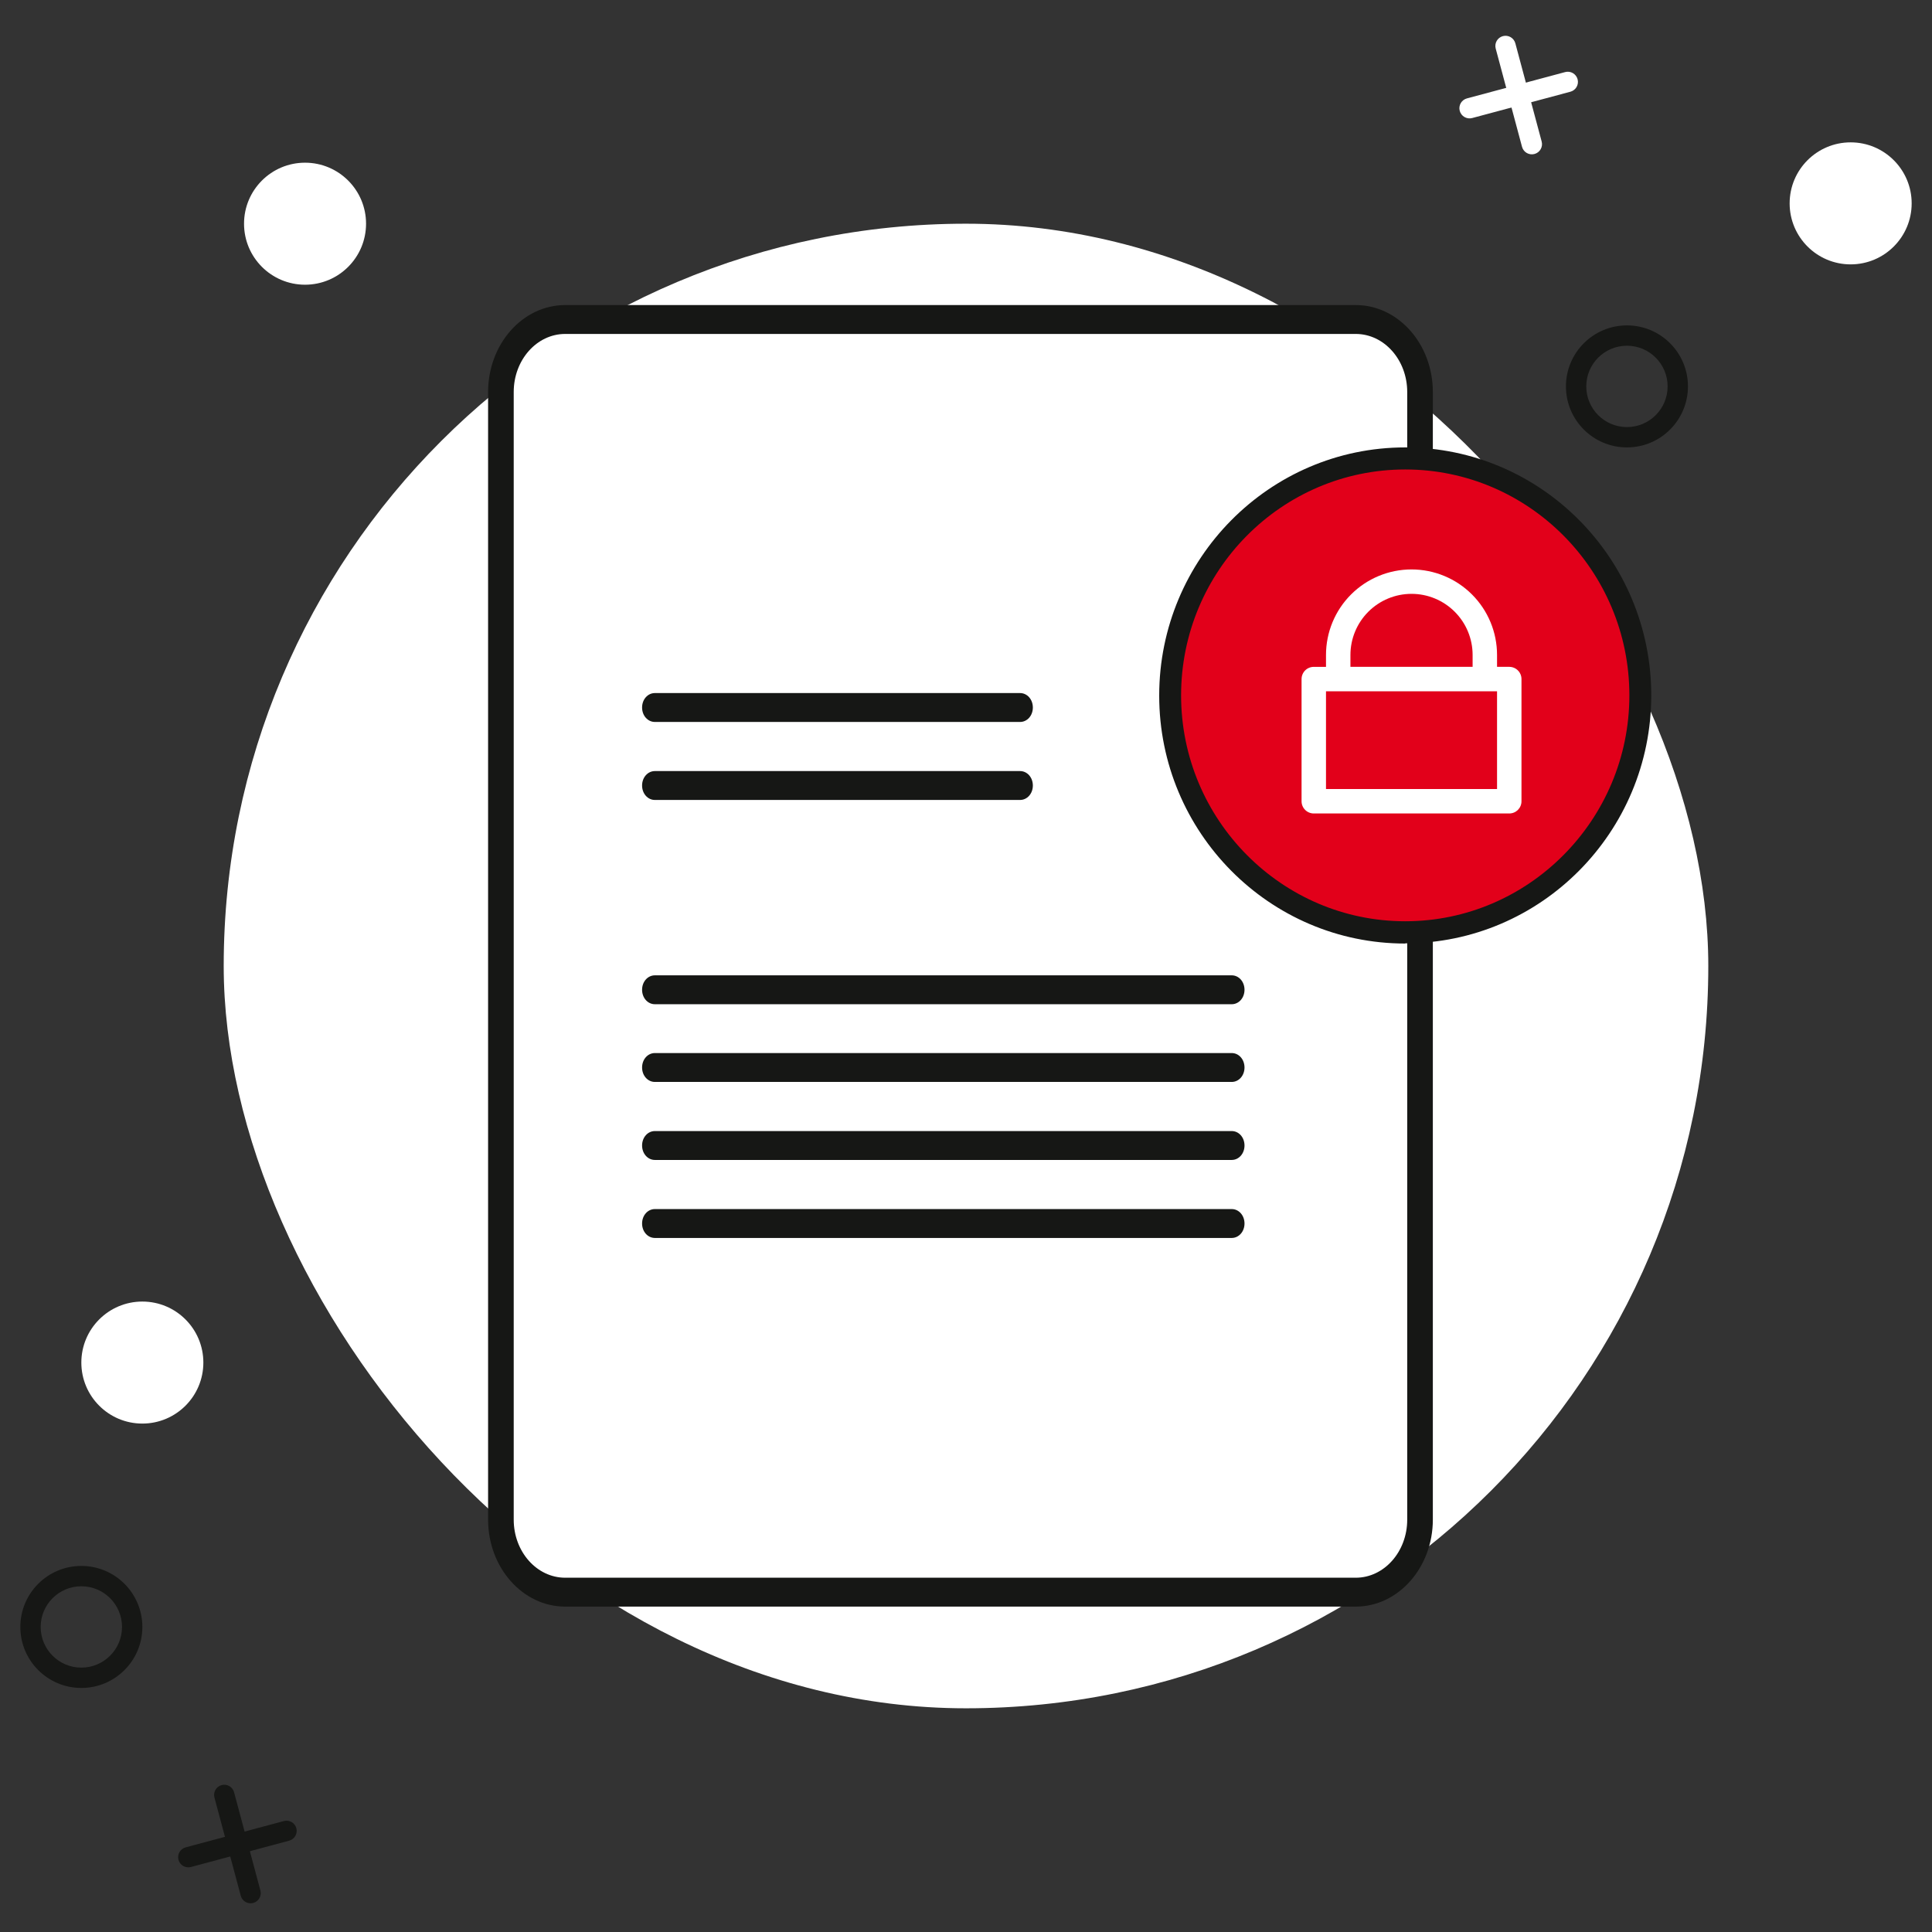 <?xml version="1.0" encoding="UTF-8"?><svg width="275" height="275" viewBox="0 0 275 275" fill="none" xmlns="http://www.w3.org/2000/svg">
<rect x="0" y="0" width="275" height="275" fill="#333333" stroke="none"/>
<rect x="31.842" y="31.842" width="211.316" height="211.316" rx="105.658" fill="white"/>
<path d="M193.011 45.477H80.456C75.4 45.477 71.301 50.099 71.301 55.8V216.306C71.301 222.007 75.4 226.628 80.456 226.628H193.011C198.067 226.628 202.166 222.007 202.166 216.306V55.8C202.166 50.099 198.067 45.477 193.011 45.477Z" fill="white"/>
<path d="M193.008 228.684H80.453C74.398 228.684 69.475 223.132 69.475 216.306V55.799C69.475 48.973 74.398 43.421 80.453 43.421H192.972C199.027 43.421 203.95 48.973 203.95 55.799V216.306C203.95 223.132 199.027 228.684 192.972 228.684H193.008ZM80.453 47.533C76.404 47.533 73.122 51.234 73.122 55.799V216.306C73.122 220.871 76.404 224.572 80.453 224.572H192.972C197.021 224.572 200.303 220.871 200.303 216.306V55.799C200.303 51.234 197.021 47.533 192.972 47.533H80.453Z" fill="#161715"/>
<path d="M145.156 102.763H93.218C92.197 102.763 91.394 101.858 91.394 100.707C91.394 99.555 92.197 98.65 93.218 98.65H145.192C146.213 98.65 147.016 99.555 147.016 100.707C147.016 101.858 146.213 102.763 145.192 102.763H145.156Z" fill="#161715"/>
<path d="M145.156 113.866H93.218C92.197 113.866 91.394 112.962 91.394 111.81C91.394 110.659 92.197 109.754 93.218 109.754H145.192C146.213 109.754 147.016 110.659 147.016 111.81C147.016 112.962 146.213 113.866 145.192 113.866H145.156Z" fill="#161715"/>
<path d="M175.319 142.941H93.218C92.197 142.941 91.394 142.036 91.394 140.884C91.394 139.733 92.197 138.828 93.218 138.828H175.319C176.34 138.828 177.142 139.733 177.142 140.884C177.142 142.036 176.34 142.941 175.319 142.941Z" fill="#161715"/>
<path d="M175.319 154.003H93.218C92.197 154.003 91.394 153.098 91.394 151.947C91.394 150.795 92.197 149.891 93.218 149.891H175.319C176.34 149.891 177.142 150.795 177.142 151.947C177.142 153.098 176.34 154.003 175.319 154.003Z" fill="#161715"/>
<path d="M175.319 165.107H93.218C92.197 165.107 91.394 164.202 91.394 163.05C91.394 161.899 92.197 160.994 93.218 160.994H175.319C176.34 160.994 177.142 161.899 177.142 163.05C177.142 164.202 176.34 165.107 175.319 165.107Z" fill="#161715"/>
<path d="M175.319 176.21H93.218C92.197 176.21 91.394 175.305 91.394 174.154C91.394 173.002 92.197 172.098 93.218 172.098H175.319C176.34 172.098 177.142 173.002 177.142 174.154C177.142 175.305 176.34 176.21 175.319 176.21Z" fill="#161715"/>
<path d="M200.023 132.701C218.503 132.701 233.485 117.603 233.485 98.978C233.485 80.353 218.503 65.254 200.023 65.254C181.542 65.254 166.561 80.353 166.561 98.978C166.561 117.603 181.542 132.701 200.023 132.701Z" fill="#E2001A"/>
<path d="M200.02 134.303C180.703 134.303 165 118.477 165 99.009C165 79.541 180.703 63.684 200.02 63.684C219.337 63.684 235.04 79.51 235.04 98.978C235.04 118.446 219.337 134.272 200.02 134.272V134.303ZM200.02 66.824C182.417 66.824 168.116 81.268 168.116 98.978C168.116 116.688 182.448 131.132 200.02 131.132C217.592 131.132 231.924 116.688 231.924 98.978C231.924 81.268 217.624 66.824 200.02 66.824Z" fill="#161715"/>
<g clip-path="url(#clip0_949_81947)">
<path fill-rule="evenodd" clip-rule="evenodd" d="M188.742 112.308H213.089V98.399H188.742V112.308ZM192.22 93.223C192.22 90.917 193.136 88.705 194.767 87.075C196.398 85.444 198.609 84.528 200.916 84.528C203.222 84.528 205.433 85.444 207.064 87.075C208.695 88.705 209.611 90.917 209.611 93.223V94.917H192.22V93.223ZM216.43 95.978C216.298 95.663 216.075 95.395 215.79 95.206C215.505 95.017 215.171 94.917 214.83 94.917H213.089V93.227C213.089 89.998 211.807 86.901 209.524 84.618C207.241 82.335 204.144 81.053 200.916 81.053C197.687 81.053 194.59 82.335 192.307 84.618C190.024 86.901 188.742 89.998 188.742 93.227V94.921H187.001C186.773 94.92 186.547 94.965 186.337 95.052C186.126 95.139 185.934 95.267 185.773 95.428C185.612 95.59 185.484 95.781 185.396 95.992C185.309 96.202 185.264 96.428 185.264 96.656V114.052C185.264 114.513 185.447 114.954 185.773 115.28C186.099 115.606 186.541 115.789 187.001 115.789H214.83C215.058 115.789 215.284 115.744 215.495 115.657C215.706 115.57 215.897 115.442 216.059 115.281C216.22 115.119 216.348 114.928 216.435 114.717C216.523 114.506 216.567 114.28 216.567 114.052V96.656C216.568 96.423 216.521 96.192 216.43 95.978Z" fill="white"/>
</g>
<ellipse cx="263.421" cy="28.947" rx="8.684" ry="8.684" fill="white"/>
<ellipse cx="43.42" cy="31.842" rx="8.684" ry="8.684" fill="white"/>
<ellipse cx="20.262" cy="193.947" rx="8.684" ry="8.684" fill="white"/>
<path fill-rule="evenodd" clip-rule="evenodd" d="M231.579 60.79C234.776 60.79 237.368 58.198 237.368 55C237.368 51.803 234.776 49.211 231.579 49.211C228.381 49.211 225.789 51.803 225.789 55C225.789 58.198 228.381 60.79 231.579 60.79ZM231.579 63.684C236.375 63.684 240.263 59.796 240.263 55C240.263 50.204 236.375 46.316 231.579 46.316C226.783 46.316 222.895 50.204 222.895 55C222.895 59.796 226.783 63.684 231.579 63.684Z" fill="#161715"/>
<path fill-rule="evenodd" clip-rule="evenodd" d="M11.579 237.369C14.776 237.369 17.368 234.777 17.368 231.579C17.368 228.382 14.776 225.79 11.579 225.79C8.381 225.79 5.789 228.382 5.789 231.579C5.789 234.777 8.381 237.369 11.579 237.369ZM11.579 240.263C16.375 240.263 20.263 236.375 20.263 231.579C20.263 226.783 16.375 222.895 11.579 222.895C6.783 222.895 2.895 226.783 2.895 231.579C2.895 236.375 6.783 240.263 11.579 240.263Z" fill="#161715"/>
<path d="M213.921 5.142C214.693 4.936 215.487 5.394 215.694 6.166L219.44 20.146C219.647 20.919 219.188 21.712 218.416 21.919C217.644 22.126 216.851 21.668 216.644 20.896L212.898 6.915C212.691 6.143 213.149 5.349 213.921 5.142Z" fill="white"/>
<path d="M207.778 15.778C207.571 15.006 208.03 14.213 208.802 14.006L222.782 10.26C223.554 10.053 224.348 10.511 224.555 11.283C224.762 12.055 224.303 12.849 223.531 13.056L209.551 16.802C208.779 17.009 207.985 16.551 207.778 15.778Z" fill="white"/>
<path d="M31.547 254.09C32.319 253.883 33.113 254.341 33.319 255.113L37.066 269.094C37.273 269.866 36.814 270.659 36.042 270.866C35.27 271.073 34.476 270.615 34.27 269.843L30.523 255.862C30.317 255.09 30.775 254.297 31.547 254.09Z" fill="#161715"/>
<path d="M25.405 264.725C25.198 263.953 25.657 263.159 26.429 262.952L40.409 259.206C41.181 258.999 41.975 259.457 42.182 260.229C42.389 261.001 41.93 261.795 41.158 262.002L27.178 265.748C26.406 265.955 25.612 265.497 25.405 264.725Z" fill="#161715"/>
<defs>
<clipPath id="clip0_949_81947">
<rect width="31.304" height="34.737" fill="white" transform="translate(185.264 81.053)"/>
</clipPath>
</defs>
</svg>

